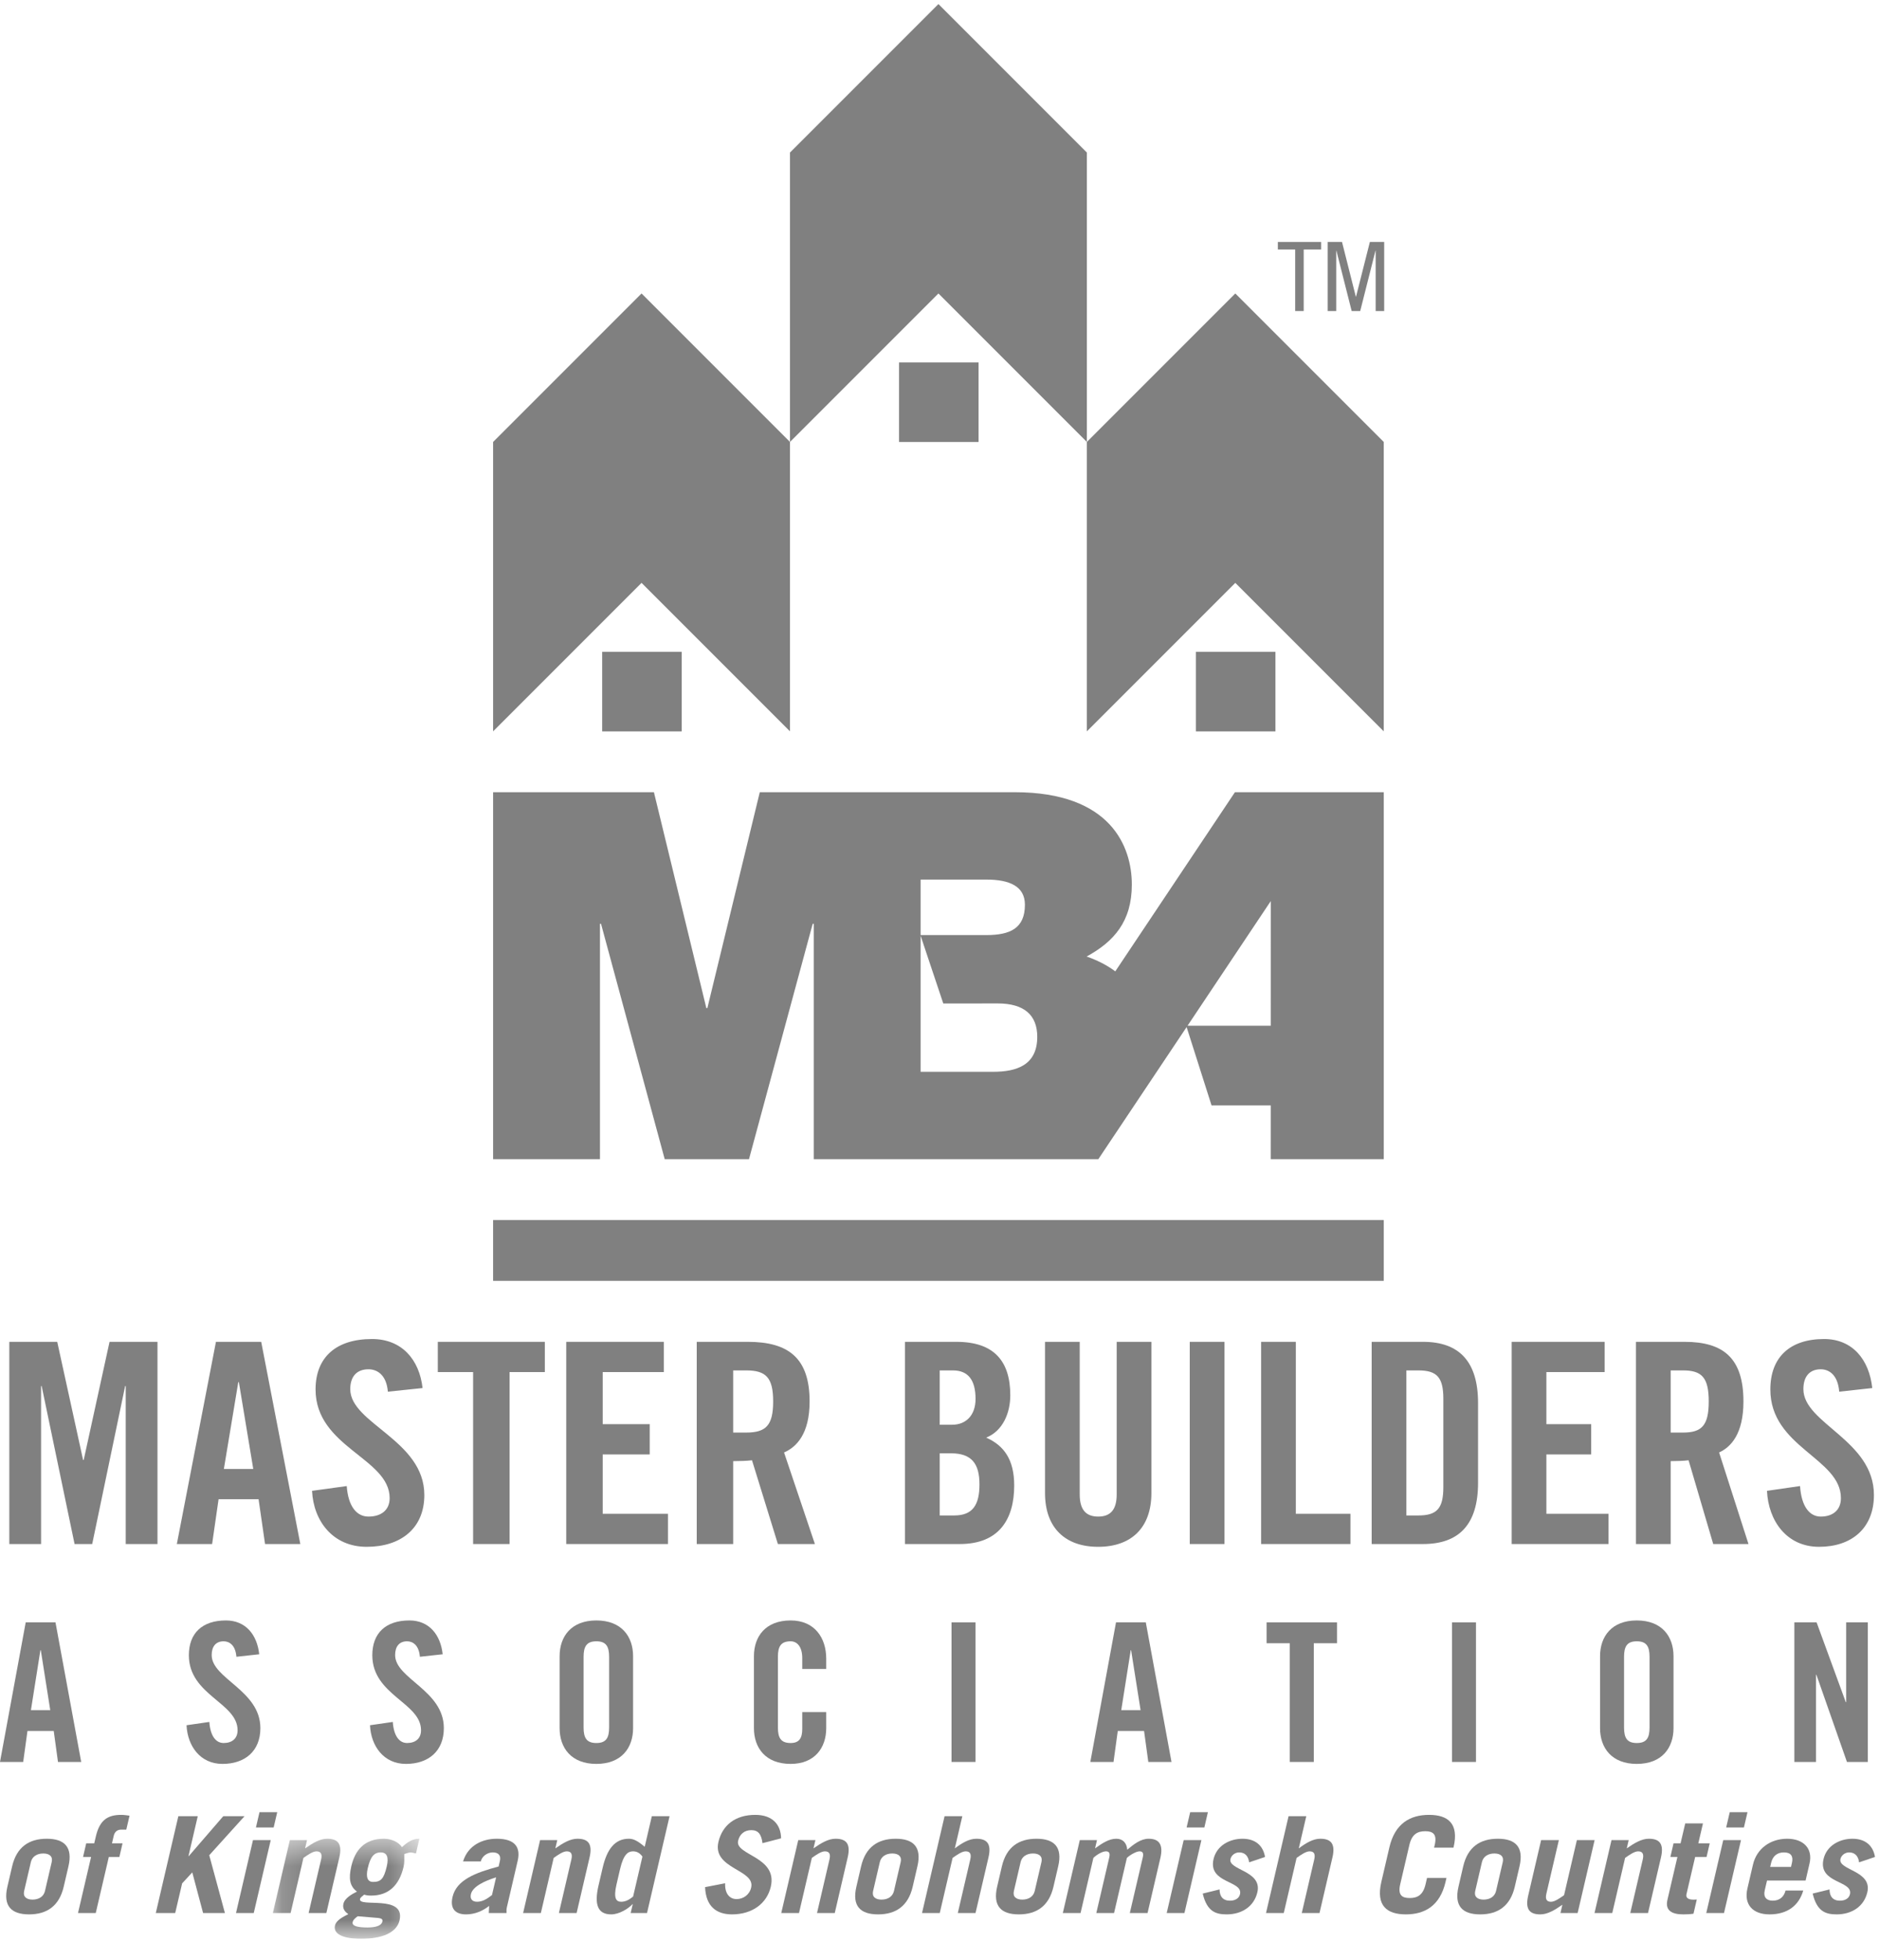 <svg width="70" height="73" viewBox="0 0 70 73" fill="none" xmlns="http://www.w3.org/2000/svg">
<g clip-path="url(#clip0_111_2779)">
<path fill-rule="evenodd" clip-rule="evenodd" d="M23.9 10.93L18.37 16.46V27.238L23.9 21.708L29.43 27.238V16.46L23.9 10.93Z" fill="#808080"/>
<path fill-rule="evenodd" clip-rule="evenodd" d="M1.023 64.468H2.002L2.16 65.62H3.025L2.067 60.421H0.958L0 65.62H0.864L1.023 64.468ZM1.505 61.458H1.52L1.872 63.69H1.152L1.505 61.458Z" fill="#808080"/>
<path fill-rule="evenodd" clip-rule="evenodd" d="M9.657 61.61C9.578 60.875 9.146 60.35 8.418 60.35C7.54 60.35 7.036 60.818 7.036 61.646C7.036 63.136 8.851 63.41 8.851 64.44C8.851 64.75 8.642 64.915 8.332 64.915C8.044 64.915 7.835 64.656 7.799 64.13L6.949 64.253C6.986 65.03 7.461 65.693 8.289 65.693C9.124 65.693 9.7 65.217 9.7 64.361C9.7 62.949 7.886 62.524 7.886 61.639C7.886 61.315 8.044 61.127 8.332 61.127C8.534 61.127 8.771 61.257 8.807 61.703L9.657 61.61Z" fill="#808080"/>
<path fill-rule="evenodd" clip-rule="evenodd" d="M16.491 61.61C16.412 60.875 15.98 60.35 15.253 60.35C14.374 60.35 13.87 60.818 13.87 61.646C13.87 63.136 15.685 63.41 15.685 64.44C15.685 64.75 15.476 64.915 15.166 64.915C14.878 64.915 14.669 64.656 14.633 64.13L13.784 64.253C13.82 65.03 14.295 65.693 15.123 65.693C15.959 65.693 16.535 65.217 16.535 64.361C16.535 62.949 14.72 62.524 14.72 61.639C14.72 61.315 14.878 61.127 15.166 61.127C15.368 61.127 15.606 61.257 15.642 61.703L16.491 61.61Z" fill="#808080"/>
<path fill-rule="evenodd" clip-rule="evenodd" d="M21.741 61.703C21.741 61.315 21.857 61.127 22.217 61.127C22.576 61.127 22.692 61.315 22.692 61.703V64.339C22.692 64.728 22.576 64.915 22.217 64.915C21.857 64.915 21.741 64.728 21.741 64.339V61.703ZM20.848 64.361C20.848 65.095 21.28 65.693 22.217 65.693C23.153 65.693 23.585 65.095 23.585 64.361V61.682C23.585 60.947 23.153 60.35 22.217 60.35C21.28 60.35 20.848 60.947 20.848 61.682V64.361Z" fill="#808080"/>
<path fill-rule="evenodd" clip-rule="evenodd" d="M30.78 62.157V61.775C30.78 60.998 30.348 60.35 29.455 60.35C28.519 60.35 28.087 60.947 28.087 61.682V64.361C28.087 65.095 28.519 65.693 29.455 65.693C30.348 65.693 30.78 65.095 30.78 64.361V63.763H29.887V64.389C29.887 64.728 29.779 64.915 29.455 64.915C29.095 64.915 28.98 64.728 28.98 64.339V61.703C28.98 61.315 29.095 61.127 29.455 61.127C29.686 61.127 29.887 61.315 29.887 61.754V62.157H30.78Z" fill="#808080"/>
<path fill-rule="evenodd" clip-rule="evenodd" d="M35.448 65.62H36.341V60.421H35.448V65.62Z" fill="#808080"/>
<path fill-rule="evenodd" clip-rule="evenodd" d="M41.641 64.468H42.621L42.779 65.62H43.643L42.685 60.421H41.576L40.619 65.62H41.483L41.641 64.468ZM42.124 61.458H42.138L42.491 63.69H41.771L42.124 61.458Z" fill="#808080"/>
<path fill-rule="evenodd" clip-rule="evenodd" d="M48.05 65.62H48.944V61.199H49.808V60.421H47.186V61.199H48.05V65.62Z" fill="#808080"/>
<path fill-rule="evenodd" clip-rule="evenodd" d="M54.092 65.62H54.986V60.421H54.092V65.62Z" fill="#808080"/>
<path fill-rule="evenodd" clip-rule="evenodd" d="M60.502 61.703C60.502 61.315 60.617 61.127 60.977 61.127C61.337 61.127 61.452 61.315 61.452 61.703V64.339C61.452 64.728 61.337 64.915 60.977 64.915C60.617 64.915 60.502 64.728 60.502 64.339V61.703ZM59.608 64.361C59.608 65.095 60.041 65.693 60.977 65.693C61.913 65.693 62.345 65.095 62.345 64.361V61.682C62.345 60.947 61.913 60.35 60.977 60.35C60.041 60.35 59.608 60.947 59.608 61.682V64.361Z" fill="#808080"/>
<path fill-rule="evenodd" clip-rule="evenodd" d="M67.654 65.62V62.373H67.668L68.806 65.62H69.584V60.421H68.777V63.395H68.763L67.675 60.421H66.847V65.62H67.654Z" fill="#808080"/>
<path fill-rule="evenodd" clip-rule="evenodd" d="M4.081 49.974L3.118 54.375H3.096L2.132 49.974H0.347V57.504H1.53V51.621H1.552L2.778 57.504H3.435L4.662 51.621H4.684V57.504H5.867V49.974H4.081Z" fill="#808080"/>
<path fill-rule="evenodd" clip-rule="evenodd" d="M8.143 55.835H9.633L9.874 57.504H11.188L9.731 49.974H8.045L6.588 57.504H7.902L8.143 55.835ZM8.877 51.475H8.899L9.435 54.709H8.34L8.877 51.475Z" fill="#808080"/>
<path fill-rule="evenodd" clip-rule="evenodd" d="M15.742 51.695C15.622 50.63 14.965 49.869 13.859 49.869C12.523 49.869 11.756 50.547 11.756 51.747C11.756 53.906 14.516 54.302 14.516 55.794C14.516 56.242 14.198 56.482 13.727 56.482C13.289 56.482 12.972 56.106 12.917 55.345L11.625 55.523C11.679 56.649 12.402 57.608 13.662 57.608C14.932 57.608 15.808 56.92 15.808 55.679C15.808 53.634 13.048 53.019 13.048 51.736C13.048 51.267 13.289 50.996 13.727 50.996C14.034 50.996 14.395 51.184 14.45 51.83L15.742 51.695Z" fill="#808080"/>
<path fill-rule="evenodd" clip-rule="evenodd" d="M17.625 57.504H18.983V51.1H20.297V49.974H16.31V51.1H17.625V57.504Z" fill="#808080"/>
<path fill-rule="evenodd" clip-rule="evenodd" d="M24.884 57.504V56.378H22.453V54.167H24.205V53.04H22.453V51.1H24.731V49.974H21.095V57.504H24.884Z" fill="#808080"/>
<path fill-rule="evenodd" clip-rule="evenodd" d="M27.314 54.417C27.555 54.417 27.84 54.407 28.015 54.385L28.979 57.504H30.358L29.209 54.094C29.669 53.895 30.161 53.405 30.161 52.195C30.161 50.589 29.384 49.974 27.862 49.974H25.956V57.504H27.314V54.417ZM27.314 51.038H27.796C28.53 51.038 28.803 51.298 28.803 52.195C28.803 53.092 28.53 53.353 27.796 53.353H27.314V51.038Z" fill="#808080"/>
<path fill-rule="evenodd" clip-rule="evenodd" d="M33.715 57.504H35.759C37.23 57.504 37.783 56.566 37.783 55.324C37.783 54.354 37.397 53.833 36.74 53.541C37.366 53.29 37.637 52.613 37.637 51.965C37.637 50.683 37.021 49.974 35.634 49.974H33.715V57.504ZM35.008 51.038H35.499C36.072 51.038 36.343 51.403 36.343 52.101C36.343 52.727 35.968 53.061 35.478 53.061H35.008V51.038ZM35.008 54.125H35.426C36.197 54.125 36.489 54.511 36.489 55.283C36.489 56.044 36.239 56.44 35.551 56.44H35.008V54.125Z" fill="#808080"/>
<path fill-rule="evenodd" clip-rule="evenodd" d="M38.931 55.606C38.931 56.899 39.681 57.608 40.912 57.608C42.143 57.608 42.894 56.899 42.894 55.606V49.974H41.601V55.658C41.601 56.211 41.382 56.482 40.912 56.482C40.443 56.482 40.224 56.211 40.224 55.658V49.974H38.931V55.606Z" fill="#808080"/>
<path fill-rule="evenodd" clip-rule="evenodd" d="M44.323 57.504H45.617V49.974H44.323V57.504Z" fill="#808080"/>
<path fill-rule="evenodd" clip-rule="evenodd" d="M50.309 57.504V56.378H48.275V49.974H46.981V57.504H50.309Z" fill="#808080"/>
<path fill-rule="evenodd" clip-rule="evenodd" d="M51.1 57.504H53.019C54.354 57.504 55.063 56.774 55.063 55.23V52.247C55.063 50.704 54.354 49.974 53.019 49.974H51.1V57.504ZM52.393 51.038H52.842C53.53 51.038 53.77 51.298 53.77 52.091V55.387C53.77 56.18 53.53 56.44 52.842 56.44H52.393V51.038Z" fill="#808080"/>
<path fill-rule="evenodd" clip-rule="evenodd" d="M59.924 57.504V56.378H57.609V54.167H59.278V53.04H57.609V51.1H59.778V49.974H56.316V57.504H59.924Z" fill="#808080"/>
<path fill-rule="evenodd" clip-rule="evenodd" d="M62.239 54.417C62.468 54.417 62.739 54.407 62.906 54.385L63.824 57.504H65.138L64.043 54.094C64.481 53.895 64.95 53.405 64.95 52.195C64.95 50.589 64.21 49.974 62.76 49.974H60.945V57.504H62.239V54.417ZM62.239 51.038H62.697C63.396 51.038 63.657 51.298 63.657 52.195C63.657 53.092 63.396 53.353 62.697 53.353H62.239V51.038Z" fill="#808080"/>
<path fill-rule="evenodd" clip-rule="evenodd" d="M69.749 51.695C69.634 50.63 69.008 49.869 67.955 49.869C66.682 49.869 65.952 50.547 65.952 51.747C65.952 53.906 68.581 54.302 68.581 55.794C68.581 56.242 68.278 56.482 67.83 56.482C67.412 56.482 67.11 56.106 67.058 55.345L65.827 55.523C65.879 56.649 66.568 57.608 67.767 57.608C68.977 57.608 69.811 56.92 69.811 55.679C69.811 53.634 67.183 53.019 67.183 51.736C67.183 51.267 67.412 50.996 67.83 50.996C68.122 50.996 68.466 51.184 68.518 51.83L69.749 51.695Z" fill="#808080"/>
<path fill-rule="evenodd" clip-rule="evenodd" d="M34.296 32.758H36.747C37.608 32.758 38.182 33.007 38.182 33.696C38.182 34.576 37.627 34.825 36.747 34.825H34.296V32.758ZM35.141 37.373L34.296 34.848V39.917H36.995C37.876 39.917 38.642 39.668 38.642 38.615C38.642 37.812 38.163 37.371 37.168 37.371L35.141 37.373ZM44.206 38.251L45.135 41.169L47.34 41.169L47.339 43.171H51.551V29.504H46.006L41.549 36.176C41.221 35.932 40.853 35.752 40.481 35.624C41.495 35.069 42.165 34.322 42.165 32.944C42.165 31.547 41.4 29.504 37.801 29.504H28.305L26.352 37.544H26.314L24.361 29.504H18.37V43.171H22.351V34.404H22.39L24.763 43.171H27.903L30.276 34.404L30.315 34.404V43.171H40.917L44.206 38.251ZM44.24 38.202L47.341 33.559L47.34 38.202L44.24 38.202Z" fill="#808080"/>
<path fill-rule="evenodd" clip-rule="evenodd" d="M34.96 45.437H18.37V47.703L34.96 47.703H51.551V45.437H34.96Z" fill="#808080"/>
<path fill-rule="evenodd" clip-rule="evenodd" d="M22.433 27.239H25.395V24.277H22.433V27.239Z" fill="#808080"/>
<path fill-rule="evenodd" clip-rule="evenodd" d="M33.493 16.46H36.455V13.499H33.493V16.46Z" fill="#808080"/>
<path fill-rule="evenodd" clip-rule="evenodd" d="M34.96 0.151L29.43 5.681V16.46L34.96 10.93L40.49 16.46V5.681L34.96 0.151Z" fill="#808080"/>
<path fill-rule="evenodd" clip-rule="evenodd" d="M44.553 27.239H47.514V24.277H44.553V27.239Z" fill="#808080"/>
<path fill-rule="evenodd" clip-rule="evenodd" d="M40.49 16.46V27.238L46.02 21.708L51.55 27.238V16.46L46.02 10.93L40.49 16.46Z" fill="#808080"/>
<path fill-rule="evenodd" clip-rule="evenodd" d="M4.826 67.621C4.719 67.606 4.613 67.591 4.518 67.591C4.036 67.591 3.718 67.761 3.572 68.39L3.511 68.65H3.212L3.094 69.159H3.393L2.906 71.247H3.567L4.054 69.159H4.447L4.565 68.65H4.172L4.237 68.37C4.269 68.235 4.359 68.14 4.516 68.14H4.705L4.826 67.621Z" fill="#808080"/>
<path fill-rule="evenodd" clip-rule="evenodd" d="M6.527 71.247L6.785 70.143L7.163 69.733L7.566 71.247H8.379L7.795 69.094L9.109 67.641H8.317L7.031 69.129H7.021L7.367 67.641H6.644L5.804 71.247H6.527Z" fill="#808080"/>
<path fill-rule="evenodd" clip-rule="evenodd" d="M10.195 68.06L10.328 67.491H9.667L9.535 68.06H10.195ZM9.425 68.53L8.792 71.247H9.453L10.086 68.53H9.425Z" fill="#808080"/>
<mask id="mask0_111_2779" style="mask-type:luminance" maskUnits="userSpaceOnUse" x="10" y="68" width="6" height="5">
<path d="M10.165 68.48H15.624V72.194H10.165V68.48Z" fill="#808080"/>
</mask>
<g mask="url(#mask0_111_2779)">
<path fill-rule="evenodd" clip-rule="evenodd" d="M10.826 71.247L11.304 69.194C11.474 69.074 11.655 68.949 11.791 68.949C11.969 68.949 12.005 69.069 11.963 69.249L11.497 71.247H12.158L12.64 69.179C12.757 68.674 12.593 68.48 12.189 68.48C11.916 68.48 11.653 68.639 11.366 68.839L11.438 68.53H10.798L10.165 71.247H10.826Z" fill="#808080"/>
</g>
<mask id="mask1_111_2779" style="mask-type:luminance" maskUnits="userSpaceOnUse" x="10" y="68" width="6" height="5">
<path d="M10.165 68.48H15.624V72.194H10.165V68.48Z" fill="#808080"/>
</mask>
<g mask="url(#mask1_111_2779)">
<path fill-rule="evenodd" clip-rule="evenodd" d="M14.036 71.426C14.232 71.441 14.264 71.481 14.243 71.571C14.211 71.711 14.01 71.786 13.695 71.786C13.307 71.786 13.106 71.726 13.138 71.586C13.162 71.487 13.242 71.431 13.326 71.367L14.036 71.426ZM15.624 68.48C15.377 68.48 15.188 68.594 14.974 68.794C14.851 68.6 14.575 68.48 14.303 68.48C13.563 68.48 13.225 68.919 13.088 69.503C12.983 69.958 13.025 70.248 13.299 70.448C13.114 70.542 12.844 70.687 12.794 70.902C12.753 71.077 12.841 71.197 12.977 71.287C12.798 71.382 12.528 71.506 12.48 71.711C12.409 72.016 12.753 72.206 13.455 72.206C14.221 72.206 14.776 71.986 14.884 71.521C15.113 70.537 13.334 71.062 13.413 70.722C13.428 70.657 13.517 70.612 13.566 70.562C13.658 70.592 13.736 70.597 13.83 70.597C14.48 70.597 14.876 70.208 15.034 69.529C15.072 69.363 15.061 69.229 15.061 69.049C15.156 69.024 15.233 68.989 15.301 68.989C15.353 68.989 15.446 69.019 15.496 69.029L15.624 68.48ZM14.408 69.513C14.297 69.988 14.18 70.088 13.896 70.088C13.697 70.088 13.621 69.918 13.7 69.578C13.799 69.154 13.932 68.989 14.184 68.989C14.415 68.989 14.489 69.164 14.408 69.513Z" fill="#808080"/>
</g>
<path fill-rule="evenodd" clip-rule="evenodd" d="M18.328 70.578C18.136 70.727 17.971 70.827 17.772 70.827C17.593 70.827 17.502 70.722 17.544 70.542C17.61 70.258 18.058 70.048 18.482 69.918L18.328 70.578ZM17.912 69.324C17.957 69.129 18.158 68.989 18.357 68.989C18.546 68.989 18.677 69.079 18.622 69.314L18.576 69.513C17.698 69.748 17.006 70.018 16.859 70.647C16.757 71.087 16.965 71.297 17.363 71.297C17.694 71.297 17.986 71.167 18.223 70.982C18.219 71.092 18.209 71.177 18.209 71.247H18.87C18.865 71.177 18.867 71.102 18.884 71.027L19.285 69.304C19.398 68.819 19.21 68.48 18.507 68.48C17.977 68.48 17.439 68.719 17.251 69.324H17.912Z" fill="#808080"/>
<path fill-rule="evenodd" clip-rule="evenodd" d="M20.149 71.247L20.627 69.194C20.797 69.074 20.978 68.949 21.114 68.949C21.293 68.949 21.328 69.069 21.286 69.249L20.821 71.247H21.481L21.963 69.179C22.081 68.674 21.916 68.48 21.512 68.48C21.239 68.48 20.977 68.639 20.689 68.839L20.761 68.53H20.121L19.488 71.247H20.149Z" fill="#808080"/>
<path fill-rule="evenodd" clip-rule="evenodd" d="M24.104 71.247L24.944 67.641H24.283L24.018 68.779C23.754 68.56 23.605 68.48 23.427 68.48C22.913 68.48 22.614 68.859 22.452 69.559L22.298 70.218C22.135 70.917 22.256 71.297 22.77 71.297C23.064 71.297 23.407 71.087 23.562 70.917H23.572L23.495 71.247H24.104ZM23.586 70.632C23.424 70.767 23.289 70.827 23.142 70.827C22.964 70.827 22.843 70.717 22.968 70.178L23.103 69.598C23.229 69.059 23.401 68.949 23.579 68.949C23.726 68.949 23.833 69.009 23.933 69.144L23.586 70.632Z" fill="#808080"/>
<path fill-rule="evenodd" clip-rule="evenodd" d="M29.098 68.465C29.091 67.956 28.782 67.591 28.137 67.591C27.387 67.591 26.909 67.981 26.764 68.6C26.529 69.609 28.142 69.619 27.984 70.298C27.921 70.568 27.69 70.728 27.438 70.728C27.223 70.728 26.997 70.573 27.014 70.138L26.267 70.283C26.296 70.992 26.681 71.297 27.269 71.297C28.029 71.297 28.57 70.888 28.715 70.268C28.978 69.139 27.372 69.099 27.498 68.555C27.555 68.31 27.732 68.16 27.989 68.16C28.241 68.16 28.364 68.305 28.406 68.645L29.098 68.465Z" fill="#808080"/>
<path fill-rule="evenodd" clip-rule="evenodd" d="M29.766 71.247L30.244 69.194C30.413 69.074 30.594 68.949 30.731 68.949C30.909 68.949 30.944 69.069 30.902 69.249L30.437 71.247H31.098L31.579 69.179C31.697 68.674 31.532 68.48 31.128 68.48C30.856 68.48 30.593 68.639 30.305 68.839L30.378 68.53H29.738L29.105 71.247H29.766Z" fill="#808080"/>
<path fill-rule="evenodd" clip-rule="evenodd" d="M32.777 69.349C32.826 69.139 33.009 69.029 33.24 69.029C33.471 69.029 33.603 69.139 33.554 69.349L33.303 70.428C33.254 70.637 33.071 70.747 32.84 70.747C32.609 70.747 32.477 70.637 32.526 70.428L32.777 69.349ZM31.903 70.268C31.735 70.987 32.051 71.297 32.712 71.297C33.373 71.297 33.833 70.987 34.001 70.268L34.177 69.508C34.345 68.789 34.029 68.48 33.368 68.48C32.707 68.48 32.247 68.789 32.079 69.508L31.903 70.268Z" fill="#808080"/>
<path fill-rule="evenodd" clip-rule="evenodd" d="M35.01 71.247L35.488 69.194C35.658 69.074 35.839 68.949 35.975 68.949C36.154 68.949 36.189 69.069 36.147 69.249L35.682 71.247H36.342L36.824 69.179C36.942 68.675 36.777 68.48 36.373 68.48C36.1 68.48 35.838 68.639 35.571 68.839L35.85 67.641H35.189L34.349 71.247H35.01Z" fill="#808080"/>
<path fill-rule="evenodd" clip-rule="evenodd" d="M38.022 69.349C38.071 69.139 38.254 69.029 38.485 69.029C38.715 69.029 38.847 69.139 38.798 69.349L38.547 70.428C38.498 70.637 38.315 70.747 38.085 70.747C37.854 70.747 37.722 70.637 37.771 70.428L38.022 69.349ZM37.147 70.268C36.98 70.987 37.296 71.297 37.956 71.297C38.617 71.297 39.078 70.987 39.245 70.268L39.422 69.508C39.59 68.789 39.274 68.48 38.613 68.48C37.952 68.48 37.492 68.789 37.324 69.508L37.147 70.268Z" fill="#808080"/>
<path fill-rule="evenodd" clip-rule="evenodd" d="M39.594 71.247H40.255L40.733 69.194C40.836 69.089 41.057 68.949 41.199 68.949C41.304 68.949 41.366 68.999 41.324 69.179L40.842 71.247H41.503L41.981 69.194C42.09 69.089 42.327 68.949 42.453 68.949C42.557 68.949 42.614 68.999 42.572 69.179L42.09 71.247H42.751L43.228 69.199C43.342 68.709 43.191 68.48 42.793 68.48C42.504 68.48 42.249 68.674 41.994 68.889C41.974 68.639 41.833 68.48 41.586 68.48C41.308 68.48 41.053 68.654 40.795 68.839L40.867 68.53H40.227L39.594 71.247Z" fill="#808080"/>
<path fill-rule="evenodd" clip-rule="evenodd" d="M44.867 68.06L44.999 67.491H44.339L44.206 68.06H44.867ZM44.097 68.53L43.464 71.247H44.125L44.757 68.53H44.097Z" fill="#808080"/>
<path fill-rule="evenodd" clip-rule="evenodd" d="M47.127 69.159C47.06 68.749 46.781 68.48 46.288 68.48C45.822 68.48 45.33 68.724 45.209 69.239C44.997 70.153 46.316 70.028 46.195 70.547C46.16 70.697 46.018 70.787 45.819 70.787C45.557 70.787 45.433 70.622 45.434 70.368L44.806 70.522C44.967 71.201 45.302 71.297 45.701 71.297C46.251 71.297 46.716 71.012 46.842 70.472C47.03 69.663 45.742 69.653 45.84 69.234C45.873 69.094 46.012 68.989 46.165 68.989C46.364 68.989 46.504 69.109 46.535 69.359L47.127 69.159Z" fill="#808080"/>
<path fill-rule="evenodd" clip-rule="evenodd" d="M47.825 71.247L48.303 69.194C48.472 69.074 48.653 68.949 48.79 68.949C48.968 68.949 49.003 69.069 48.961 69.249L48.496 71.247H49.157L49.638 69.179C49.756 68.675 49.591 68.48 49.187 68.48C48.915 68.48 48.652 68.639 48.385 68.839L48.664 67.641H48.004L47.164 71.247H47.825Z" fill="#808080"/>
<path fill-rule="evenodd" clip-rule="evenodd" d="M52.505 68.71C52.598 68.31 52.807 68.2 53.096 68.2C53.384 68.2 53.542 68.31 53.449 68.71L53.425 68.81H54.149L54.151 68.8C54.359 67.91 53.94 67.591 53.237 67.591C52.535 67.591 51.967 67.91 51.76 68.8L51.46 70.089C51.253 70.978 51.671 71.297 52.374 71.297C53.077 71.297 53.645 70.978 53.852 70.089L53.886 69.939H53.163L53.107 70.178C53.014 70.578 52.805 70.688 52.516 70.688C52.228 70.688 52.07 70.578 52.163 70.178L52.505 68.71Z" fill="#808080"/>
<path fill-rule="evenodd" clip-rule="evenodd" d="M55.208 69.349C55.257 69.139 55.44 69.029 55.671 69.029C55.901 69.029 56.033 69.139 55.984 69.349L55.733 70.428C55.684 70.637 55.501 70.747 55.27 70.747C55.04 70.747 54.908 70.637 54.957 70.428L55.208 69.349ZM54.334 70.268C54.166 70.987 54.482 71.297 55.143 71.297C55.803 71.297 56.264 70.987 56.431 70.268L56.608 69.508C56.775 68.789 56.459 68.48 55.799 68.48C55.138 68.48 54.678 68.789 54.51 69.508L54.334 70.268Z" fill="#808080"/>
<path fill-rule="evenodd" clip-rule="evenodd" d="M58.745 68.53L58.267 70.583C58.097 70.703 57.916 70.828 57.78 70.828C57.602 70.828 57.566 70.708 57.608 70.528L58.074 68.53H57.413L56.931 70.598C56.814 71.102 56.978 71.297 57.382 71.297C57.655 71.297 57.917 71.138 58.205 70.938L58.133 71.247H58.773L59.406 68.53H58.745Z" fill="#808080"/>
<path fill-rule="evenodd" clip-rule="evenodd" d="M60.063 71.247L60.541 69.194C60.711 69.074 60.892 68.949 61.028 68.949C61.207 68.949 61.242 69.069 61.2 69.249L60.734 71.247H61.395L61.877 69.179C61.994 68.674 61.83 68.48 61.426 68.48C61.154 68.48 60.891 68.639 60.603 68.839L60.675 68.53H60.035L59.402 71.247H60.063Z" fill="#808080"/>
<path fill-rule="evenodd" clip-rule="evenodd" d="M62.49 69.159L62.118 70.757C62.027 71.147 62.275 71.297 62.705 71.297C62.831 71.297 62.958 71.292 63.089 71.272L63.212 70.742C63.169 70.748 63.127 70.748 63.08 70.748C62.901 70.748 62.796 70.682 62.827 70.547L63.151 69.159H63.576L63.694 68.65H63.269L63.442 67.91H62.781L62.608 68.65H62.346L62.228 69.159H62.49Z" fill="#808080"/>
<path fill-rule="evenodd" clip-rule="evenodd" d="M64.968 68.06L65.101 67.491H64.44L64.307 68.06H64.968ZM64.198 68.53L63.565 71.247H64.226L64.859 68.53H64.198Z" fill="#808080"/>
<path fill-rule="evenodd" clip-rule="evenodd" d="M65.946 69.529L65.981 69.379C66.037 69.139 66.193 68.989 66.46 68.989C66.727 68.989 66.813 69.139 66.757 69.379L66.722 69.529H65.946ZM67.265 70.038L67.412 69.403C67.541 68.849 67.192 68.48 66.579 68.48C65.949 68.48 65.444 68.849 65.305 69.443L65.098 70.333C64.96 70.927 65.293 71.297 65.922 71.297C66.589 71.297 67.017 70.967 67.178 70.408H66.518C66.469 70.617 66.319 70.787 66.041 70.787C65.821 70.787 65.681 70.667 65.744 70.398L65.828 70.038H67.265Z" fill="#808080"/>
<path fill-rule="evenodd" clip-rule="evenodd" d="M69.85 69.159C69.783 68.749 69.505 68.48 69.012 68.48C68.545 68.48 68.053 68.724 67.933 69.239C67.721 70.153 69.04 70.028 68.918 70.547C68.884 70.697 68.742 70.787 68.543 70.787C68.281 70.787 68.156 70.622 68.158 70.368L67.529 70.522C67.691 71.201 68.026 71.297 68.424 71.297C68.975 71.297 69.44 71.012 69.565 70.472C69.754 69.663 68.466 69.653 68.564 69.234C68.596 69.094 68.736 68.989 68.888 68.989C69.088 68.989 69.227 69.109 69.258 69.359L69.85 69.159Z" fill="#808080"/>
<path fill-rule="evenodd" clip-rule="evenodd" d="M0.275 70.268C0.108 70.987 0.424 71.297 1.084 71.297C1.745 71.297 2.205 70.987 2.373 70.268L2.55 69.508C2.717 68.789 2.401 68.48 1.741 68.48C1.08 68.48 0.62 68.789 0.452 69.508L0.275 70.268ZM1.15 69.349C1.199 69.139 1.382 69.029 1.613 69.029C1.843 69.029 1.975 69.139 1.926 69.349L1.675 70.428C1.626 70.637 1.443 70.747 1.212 70.747C0.982 70.747 0.85 70.637 0.899 70.428L1.15 69.349Z" fill="#808080"/>
<path fill-rule="evenodd" clip-rule="evenodd" d="M48.568 11.584H48.25V9.292H47.605V9.011H49.216V9.292H48.568V11.584Z" fill="#808080"/>
<path fill-rule="evenodd" clip-rule="evenodd" d="M49.461 9.011H49.995L50.51 11.05H50.517L51.033 9.011H51.566V11.584H51.249V9.335H51.242L50.673 11.584H50.355L49.786 9.335H49.779V11.584H49.461V9.011Z" fill="#808080"/>
</g>
<defs>
<clipPath id="clip0_111_2779">
<rect width="70" height="72.206" fill="white"/>
</clipPath>
</defs>
</svg>
